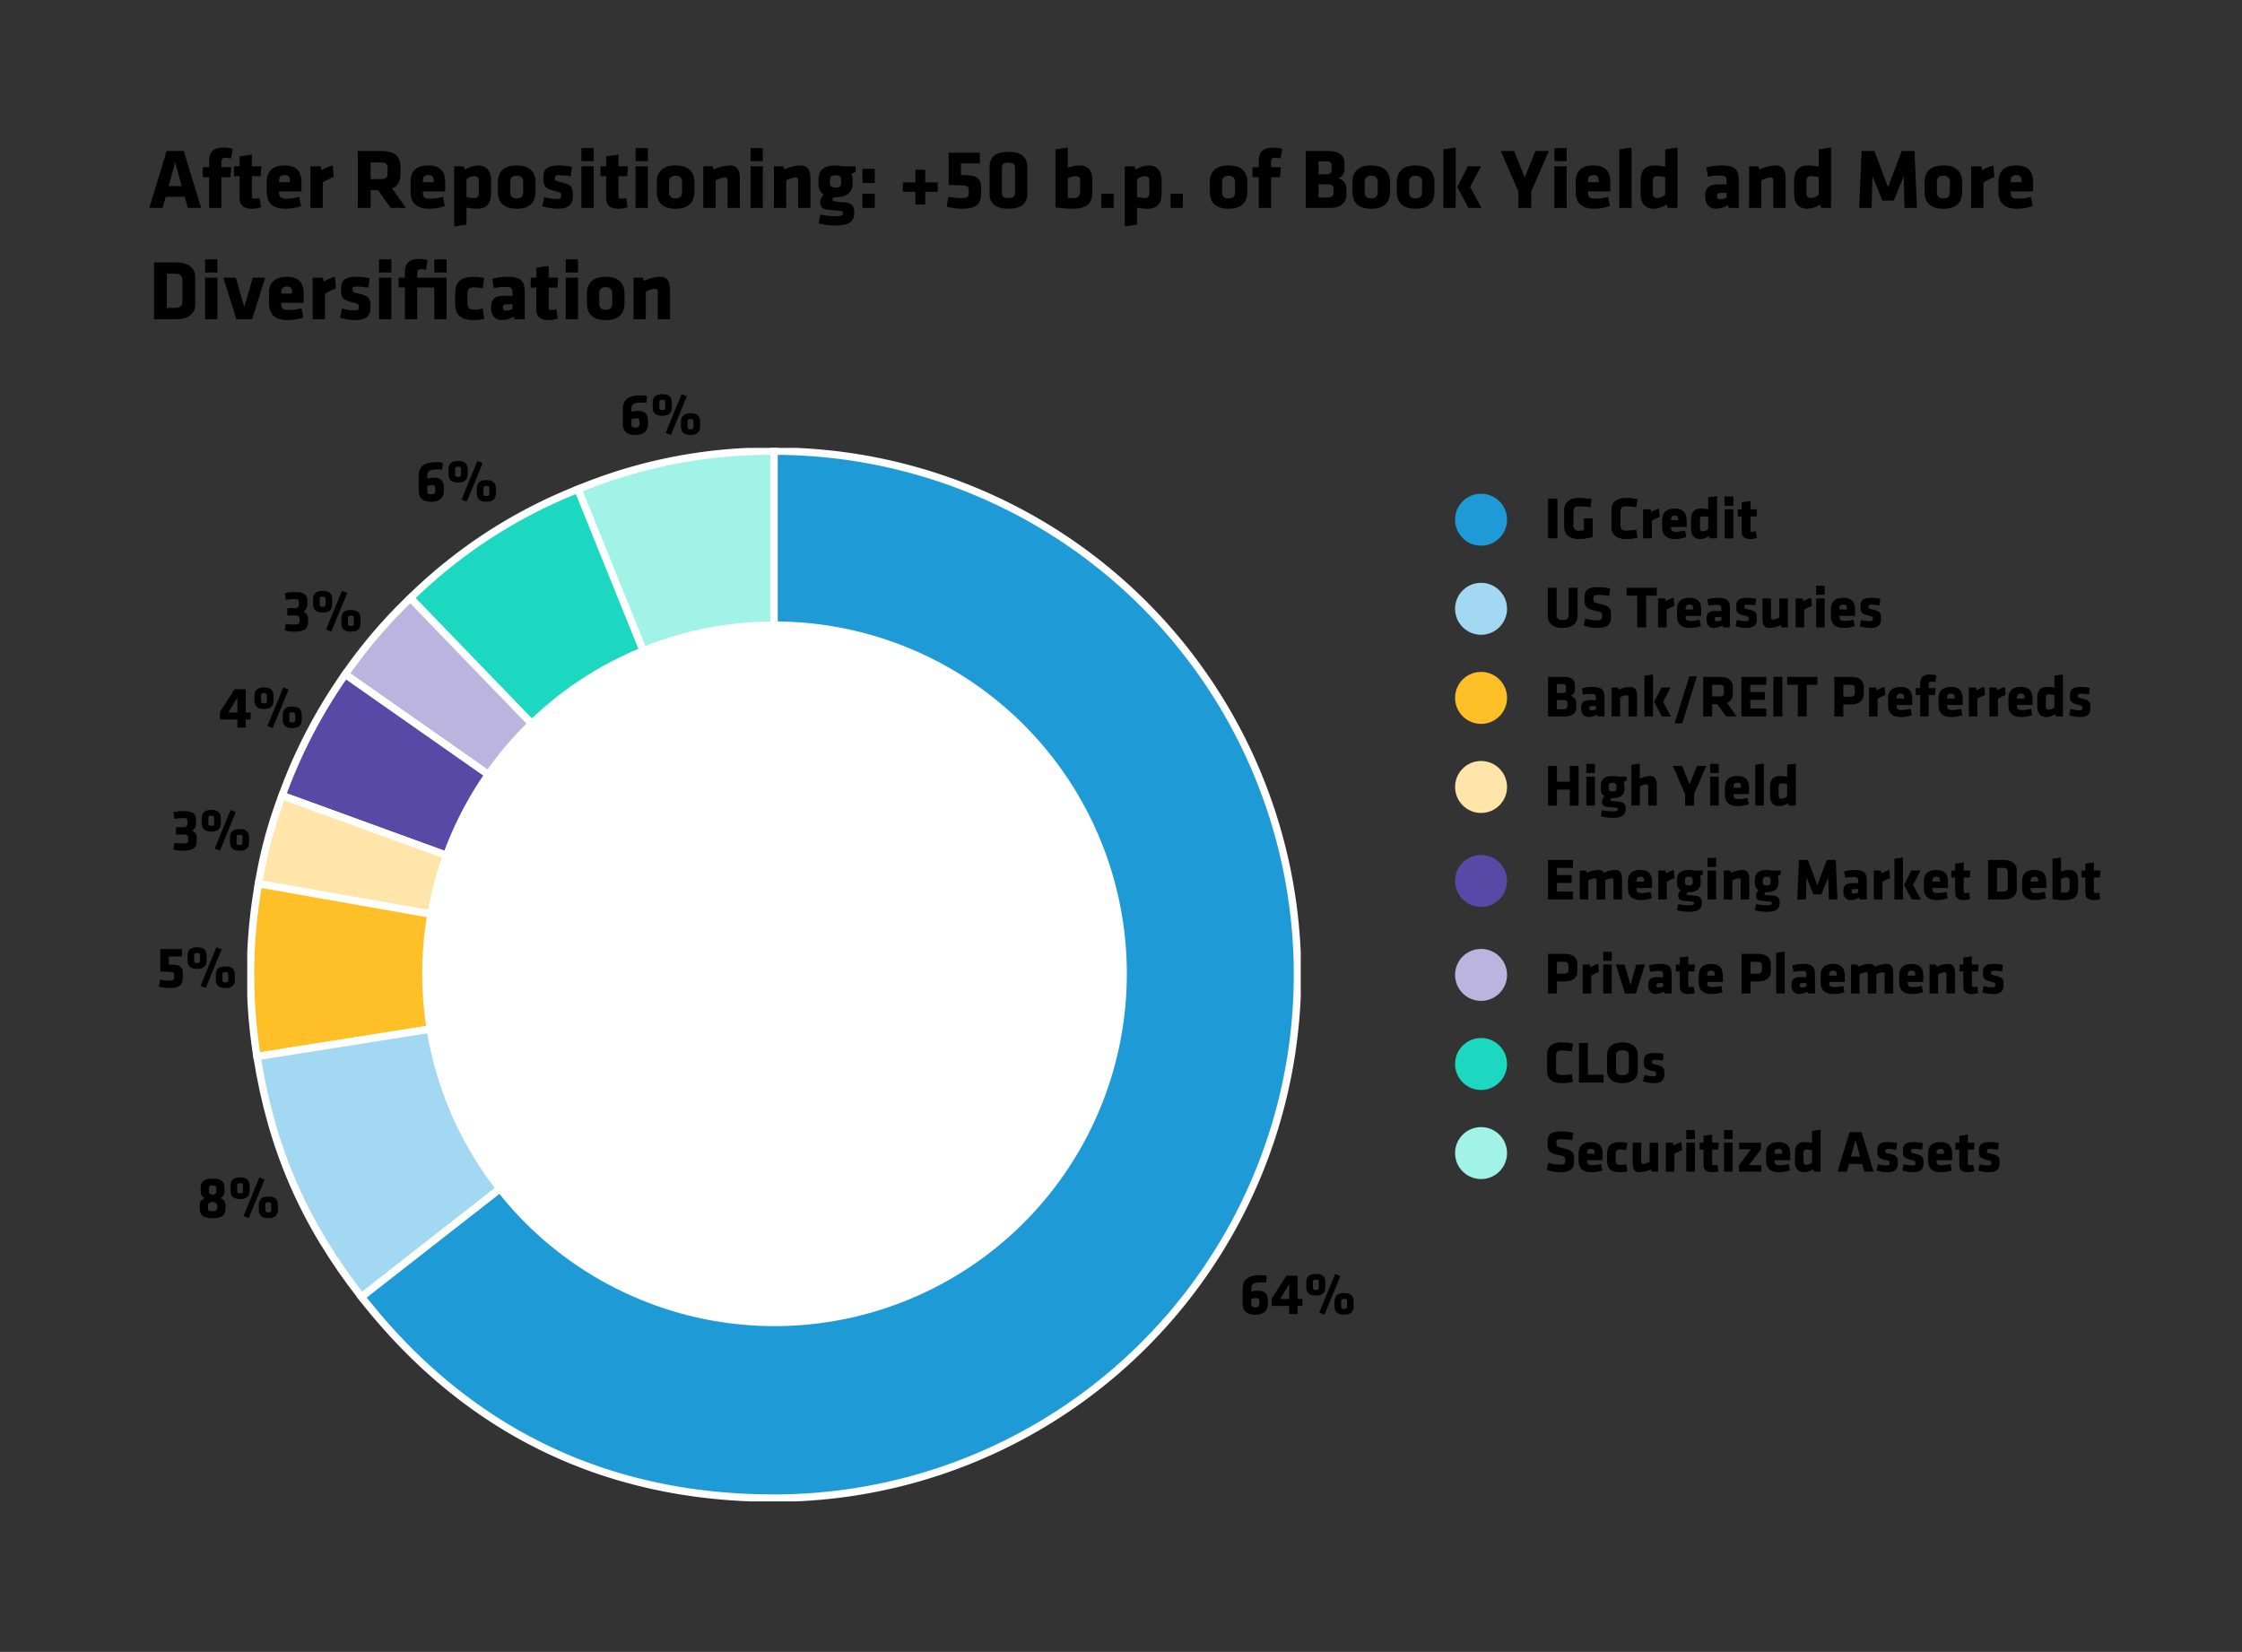 <svg xmlns="http://www.w3.org/2000/svg" xmlns:xlink="http://www.w3.org/1999/xlink" width="604" height="445" viewBox="0 0 604 445">
  <rect x="0" y="0" width="604" height="445" fill="#333333" stroke="none"/>
  <defs>
    <clipPath id="clip-path">
      <rect id="Rectangle_2862" data-name="Rectangle 2862" width="283.815" height="283.801" fill="none"/>
    </clipPath>
  </defs>
  <g id="Chart" transform="translate(-341 -2518)">
    <g id="Display_Chart" data-name="Display Chart" transform="translate(0 411)">
      <g id="Chart-2" data-name="Chart" transform="translate(341 2107)">
        <rect id="Rectangle_2" data-name="Rectangle 2" width="604" height="445" transform="translate(0 0)" fill="none"/>
        <g id="Group_12617" data-name="Group 12617" transform="translate(66.607 120.651)">
          <g id="Group_12615" data-name="Group 12615" clip-path="url(#clip-path)">
            <path id="Path_20360" data-name="Path 20360" d="M154.2,142.022,101.37,11.269A135.571,135.571,0,0,1,154.2,1Z" transform="translate(-12.283 -0.121)" fill="#a1f3e8"/>
            <path id="Path_20361" data-name="Path 20361" d="M154.2,142.022,101.37,11.269A135.571,135.571,0,0,1,154.2,1Z" transform="translate(-12.283 -0.121)" fill="none" stroke="#fff" stroke-width="2"/>
            <path id="Path_20362" data-name="Path 20362" d="M147.975,143.438,50.013,42A135.564,135.564,0,0,1,95.147,12.685Z" transform="translate(-6.06 -1.537)" fill="#1cd8c0"/>
            <path id="Path_20363" data-name="Path 20363" d="M147.975,143.438,50.013,42A135.564,135.564,0,0,1,95.147,12.685Z" transform="translate(-6.06 -1.537)" fill="none" stroke="#fff" stroke-width="2"/>
            <path id="Path_20364" data-name="Path 20364" d="M145.554,147.48,30.036,66.593A135.132,135.132,0,0,1,47.592,46.037Z" transform="translate(-3.64 -5.579)" fill="#bbb4de"/>
            <path id="Path_20365" data-name="Path 20365" d="M145.554,147.48,30.036,66.593A135.132,135.132,0,0,1,47.592,46.037Z" transform="translate(-3.64 -5.579)" fill="none" stroke="#fff" stroke-width="2"/>
            <path id="Path_20366" data-name="Path 20366" d="M143.21,150.314,10.693,102.081a138.618,138.618,0,0,1,17-32.654Z" transform="translate(-1.296 -8.413)" fill="#5949a7"/>
            <path id="Path_20367" data-name="Path 20367" d="M143.21,150.314,10.693,102.081a138.618,138.618,0,0,1,17-32.654Z" transform="translate(-1.296 -8.413)" fill="none" stroke="#fff" stroke-width="2"/>
            <path id="Path_20368" data-name="Path 20368" d="M142.333,154.817,3.453,130.328a122.906,122.906,0,0,1,6.363-23.744Z" transform="translate(-0.418 -12.915)" fill="#ffe5a9"/>
            <path id="Path_20369" data-name="Path 20369" d="M142.333,154.817,3.453,130.328a122.906,122.906,0,0,1,6.363-23.744Z" transform="translate(-0.418 -12.915)" fill="none" stroke="#fff" stroke-width="2"/>
            <path id="Path_20370" data-name="Path 20370" d="M142.036,158.09,2.75,180.151A140.086,140.086,0,0,1,3.156,133.6Z" transform="translate(-0.121 -16.189)" fill="#ffbf27"/>
            <path id="Path_20371" data-name="Path 20371" d="M142.036,158.09,2.75,180.151A140.086,140.086,0,0,1,3.156,133.6Z" transform="translate(-0.121 -16.189)" fill="none" stroke="#fff" stroke-width="2"/>
            <path id="Path_20372" data-name="Path 20372" d="M142.277,161.467,31.15,248.289C15.662,228.465,6.926,208.374,2.991,183.527Z" transform="translate(-0.362 -19.566)" fill="#a2d8f2"/>
            <path id="Path_20373" data-name="Path 20373" d="M142.277,161.467,31.15,248.289C15.662,228.465,6.926,208.374,2.991,183.527Z" transform="translate(-0.362 -19.566)" fill="none" stroke="#fff" stroke-width="2"/>
            <path id="Path_20374" data-name="Path 20374" d="M146.16,142.022V1a141.022,141.022,0,1,1,0,282.045c-45.563,0-83.076-18.3-111.127-54.2Z" transform="translate(-4.245 -0.121)" fill="#1e9bd7"/>
            <path id="Path_20375" data-name="Path 20375" d="M146.16,142.022V1a141.022,141.022,0,1,1,0,282.045c-45.563,0-83.076-18.3-111.127-54.2Z" transform="translate(-4.245 -0.121)" fill="none" stroke="#fff" stroke-width="2"/>
            <path id="Path_20376" data-name="Path 20376" d="M243.466,148.123a94.913,94.913,0,1,0-94.913,94.913,94.913,94.913,0,0,0,94.913-94.913" transform="translate(-6.5 -6.448)" fill="#fff"/>
          </g>
        </g>
        <g id="Group_12620" data-name="Group 12620">
          <g id="Group_12626" data-name="Group 12626" transform="translate(0 170.624)">
            <circle id="Ellipse_1886" data-name="Ellipse 1886" cx="7" cy="7" r="7" transform="translate(392 133)" fill="#a1f3e8"/>
            <path id="Path_20417" data-name="Path 20417" d="M8.064-2.992c0-2.1-.144-2.656-3.024-3.344-1.68-.4-1.728-.416-1.728-1.44,0-.784.24-.976,1.312-.976a16.283,16.283,0,0,1,2.96.3l.24-2.016a15.513,15.513,0,0,0-3.232-.352c-2.928,0-3.68.848-3.68,2.976,0,2.3.384,2.816,2.96,3.376,1.744.384,1.792.5,1.792,1.456,0,.9-.24,1.136-1.472,1.136A10.132,10.132,0,0,1,1.12-2.384L.72-.528A8.783,8.783,0,0,0,4.16.16C7.376.16,8.064-.88,8.064-2.992Zm7.7-.1V-4.72c0-1.7-.56-3.232-3.152-3.232s-3.344,1.44-3.344,3.12v1.824c0,1.92.96,3.168,3.488,3.168a9.28,9.28,0,0,0,2.928-.5l-.336-1.728a9.1,9.1,0,0,1-2.368.336c-1.056,0-1.408-.24-1.408-1.136v-.224ZM13.584-4.816H11.568v-.336c0-.544.256-.992,1.056-.992s.96.448.96.992Zm5.68,0c0-.8.336-1.168,1.264-1.168a8.077,8.077,0,0,1,1.6.192l.288-1.92a8.305,8.305,0,0,0-1.888-.24c-2.528,0-3.568.944-3.568,3.168v1.776C16.96-.784,18,.16,20.528.16a8.305,8.305,0,0,0,1.888-.24L22.128-2a6.637,6.637,0,0,1-1.6.192c-.928,0-1.264-.368-1.264-1.168Zm4.592-2.976v5.456c0,1.5.464,2.5,1.792,2.5a7.87,7.87,0,0,0,3.1-.752l.24.592H30.7V-7.792H28.4V-2.64a4.514,4.514,0,0,1-1.68.56.493.493,0,0,1-.56-.56V-7.792Zm13.3,2.016L36.96-7.952a7.5,7.5,0,0,0-2.1.912l-.16-.752h-1.92V0h2.3V-4.752A11.279,11.279,0,0,1,37.152-5.776Zm3.456-2.992v-2.448H38.3v2.448Zm0,8.768V-7.792H38.3V0ZM46.96-.128l-.272-1.744a3.178,3.178,0,0,1-.96.144c-.288,0-.48-.112-.48-.432V-5.936H46.9l.128-1.856H45.248V-9.984l-2.3.32v1.872H41.888v1.856h1.056v4.1c0,1.44.864,2,2.352,2A5.429,5.429,0,0,0,46.96-.128Zm3.792-8.64v-2.448h-2.3v2.448Zm0,8.768V-7.792h-2.3V0Zm1.776-6.032h3.2L52.512-1.76V0h6V-1.76H55.184l3.232-4.272v-1.76H52.528Zm13.76,2.944V-4.72c0-1.7-.56-3.232-3.152-3.232s-3.344,1.44-3.344,3.12v1.824c0,1.92.96,3.168,3.488,3.168a9.28,9.28,0,0,0,2.928-.5l-.336-1.728a9.1,9.1,0,0,1-2.368.336c-1.056,0-1.408-.24-1.408-1.136v-.224ZM64.112-4.816H62.1v-.336c0-.544.256-.992,1.056-.992s.96.448.96.992Zm3.456,2.1c0,1.9.88,2.88,2.464,2.88a5.02,5.02,0,0,0,2.4-.784l.24.624H74.48V-11.3l-2.3.32v3.248a9.522,9.522,0,0,0-1.984-.224c-1.824,0-2.624,1.04-2.624,2.88Zm4.608.272A2.552,2.552,0,0,1,70.7-1.84c-.608,0-.832-.336-.832-.88V-5.072c0-.512.224-.88.832-.88a6.972,6.972,0,0,1,1.472.192Zm13.312-8.208h-3.2L79.04,0h2.5l.576-2.08H85.68L86.256,0h2.5Zm-1.6,2.112L85.1-4.08H82.656ZM95.28-2.32c0-1.552-.16-2.032-2.384-2.528-.928-.208-.992-.272-.992-.752,0-.352.16-.528.832-.528A13.026,13.026,0,0,1,94.88-5.9L95.088-7.7a11.5,11.5,0,0,0-2.368-.256c-2.336,0-2.976.688-2.976,2.336,0,1.456.176,1.968,2.064,2.432,1.248.3,1.264.368,1.264.864,0,.464-.112.656-.8.656a8.463,8.463,0,0,1-2.352-.352L89.552-.3A10.386,10.386,0,0,0,92.384.16C94.608.16,95.28-.72,95.28-2.32Zm6.928,0c0-1.552-.16-2.032-2.384-2.528-.928-.208-.992-.272-.992-.752,0-.352.16-.528.832-.528a13.026,13.026,0,0,1,2.144.224l.208-1.792a11.5,11.5,0,0,0-2.368-.256c-2.336,0-2.976.688-2.976,2.336,0,1.456.176,1.968,2.064,2.432,1.248.3,1.264.368,1.264.864,0,.464-.112.656-.8.656a8.463,8.463,0,0,1-2.352-.352L96.48-.3A10.386,10.386,0,0,0,99.312.16C101.536.16,102.208-.72,102.208-2.32Zm7.7-.768V-4.72c0-1.7-.56-3.232-3.152-3.232s-3.344,1.44-3.344,3.12v1.824c0,1.92.96,3.168,3.488,3.168a9.28,9.28,0,0,0,2.928-.5l-.336-1.728a9.1,9.1,0,0,1-2.368.336c-1.056,0-1.408-.24-1.408-1.136v-.224Zm-2.176-1.728h-2.016v-.336c0-.544.256-.992,1.056-.992s.96.448.96.992Zm8.128,4.688-.272-1.744a3.178,3.178,0,0,1-.96.144c-.288,0-.48-.112-.48-.432V-5.936h1.648l.128-1.856h-1.776V-9.984l-2.3.32v1.872h-1.056v1.856h1.056v4.1c0,1.44.864,2,2.352,2A5.429,5.429,0,0,0,115.856-.128Zm6.816-2.192c0-1.552-.16-2.032-2.384-2.528-.928-.208-.992-.272-.992-.752,0-.352.16-.528.832-.528a13.026,13.026,0,0,1,2.144.224L122.48-7.7a11.5,11.5,0,0,0-2.368-.256c-2.336,0-2.976.688-2.976,2.336,0,1.456.176,1.968,2.064,2.432,1.248.3,1.264.368,1.264.864,0,.464-.112.656-.8.656a8.463,8.463,0,0,1-2.352-.352L116.944-.3a10.386,10.386,0,0,0,2.832.464C122,.16,122.672-.72,122.672-2.32Z" transform="translate(416 145)"/>
          </g>
          <g id="Group_12625" data-name="Group 12625" transform="translate(0 146.624)">
            <circle id="Ellipse_1886-2" data-name="Ellipse 1886" cx="7" cy="7" r="7" transform="translate(392 133)" fill="#1cd8c0"/>
            <path id="Path_20416" data-name="Path 20416" d="M3.2-7.168c0-.928.3-1.472,1.488-1.472a17.611,17.611,0,0,1,2.752.256l.336-2.1a14.373,14.373,0,0,0-3.088-.336C2-10.816.8-9.488.8-7.552V-3.1C.8-1.168,2,.16,4.688.16A14.373,14.373,0,0,0,7.776-.176l-.336-2.1a17.611,17.611,0,0,1-2.752.256C3.5-2.016,3.2-2.56,3.2-3.488ZM16,0V-2.128H11.776v-8.528h-2.4V0Zm9.216-7.552c0-1.616-1.12-3.264-4.128-3.264S16.96-9.168,16.96-7.552V-3.1C16.96-1.488,18.08.16,21.088.16S25.216-1.488,25.216-3.1Zm-2.4,4.24c0,.832-.528,1.344-1.728,1.344S19.36-2.48,19.36-3.312V-7.344c0-.832.528-1.344,1.728-1.344s1.728.512,1.728,1.344Zm9.568.992c0-1.552-.16-2.032-2.384-2.528-.928-.208-.992-.272-.992-.752,0-.352.16-.528.832-.528a13.026,13.026,0,0,1,2.144.224L32.192-7.7a11.5,11.5,0,0,0-2.368-.256c-2.336,0-2.976.688-2.976,2.336,0,1.456.176,1.968,2.064,2.432,1.248.3,1.264.368,1.264.864,0,.464-.112.656-.8.656a8.463,8.463,0,0,1-2.352-.352L26.656-.3A10.386,10.386,0,0,0,29.488.16C31.712.16,32.384-.72,32.384-2.32Z" transform="translate(416 145)"/>
          </g>
          <g id="Group_12624" data-name="Group 12624" transform="translate(0 122.624)">
            <circle id="Ellipse_1886-3" data-name="Ellipse 1886" cx="7" cy="7" r="7" transform="translate(392 133)" fill="#bbb4de"/>
            <path id="Path_20415" data-name="Path 20415" d="M8.944-6.24V-7.632c0-2-.96-3.024-3.552-3.024H1.04V0h2.4V-3.232H5.264C7.856-3.232,8.944-4.24,8.944-6.24Zm-2.4-.24c0,.768-.224,1.168-1.28,1.168H3.44V-8.528H5.264c1.008,0,1.28.352,1.28,1.12Zm8.208.7L14.56-7.952a7.5,7.5,0,0,0-2.1.912l-.16-.752h-1.92V0h2.3V-4.752A11.279,11.279,0,0,1,14.752-5.776Zm3.456-2.992v-2.448H15.9v2.448Zm0,8.768V-7.792H15.9V0Zm8.96-7.792H24.832l-1.584,5.52-1.584-5.52H19.328L21.776,0H24.72ZM34.352,0V-4.976c0-2.16-.592-2.976-3.3-2.976a10.96,10.96,0,0,0-2.8.384l.3,1.728a10.905,10.905,0,0,1,2.112-.224c1.232,0,1.376.272,1.376,1.072V-4.4h-1.68c-1.6,0-2.32.624-2.32,2.192C28.048-.88,28.64.16,30.08.16A4.773,4.773,0,0,0,32.3-.5l.16.5Zm-2.3-1.9a2.62,2.62,0,0,1-1.168.272c-.448,0-.624-.176-.624-.608s.192-.56.688-.56h1.1Zm8.5,1.776-.272-1.744a3.178,3.178,0,0,1-.96.144c-.288,0-.48-.112-.48-.432V-5.936H40.48l.128-1.856H38.832V-9.984l-2.3.32v1.872H35.472v1.856h1.056v4.1c0,1.44.864,2,2.352,2A5.429,5.429,0,0,0,40.544-.128Zm7.584-2.96V-4.72c0-1.7-.56-3.232-3.152-3.232s-3.344,1.44-3.344,3.12v1.824c0,1.92.96,3.168,3.488,3.168a9.28,9.28,0,0,0,2.928-.5l-.336-1.728a9.1,9.1,0,0,1-2.368.336c-1.056,0-1.408-.24-1.408-1.136v-.224ZM45.952-4.816H43.936v-.336c0-.544.256-.992,1.056-.992s.96.448.96.992ZM61.072-6.24V-7.632c0-2-.96-3.024-3.552-3.024H53.168V0h2.4V-3.232h1.824C59.984-3.232,61.072-4.24,61.072-6.24Zm-2.4-.24c0,.768-.224,1.168-1.28,1.168H55.568V-8.528h1.824c1.008,0,1.28.352,1.28,1.12ZM64.816,0V-11.3l-2.3.32V0ZM72.96,0V-4.976c0-2.16-.592-2.976-3.3-2.976a10.96,10.96,0,0,0-2.8.384l.3,1.728a10.905,10.905,0,0,1,2.112-.224c1.232,0,1.376.272,1.376,1.072V-4.4h-1.68c-1.6,0-2.32.624-2.32,2.192,0,1.328.592,2.368,2.032,2.368A4.773,4.773,0,0,0,70.912-.5l.16.5Zm-2.3-1.9a2.62,2.62,0,0,1-1.168.272c-.448,0-.624-.176-.624-.608s.192-.56.688-.56h1.1Zm10.32-1.184V-4.72c0-1.7-.56-3.232-3.152-3.232s-3.344,1.44-3.344,3.12v1.824c0,1.92.96,3.168,3.488,3.168a9.28,9.28,0,0,0,2.928-.5L80.56-2.064a9.1,9.1,0,0,1-2.368.336c-1.056,0-1.408-.24-1.408-1.136v-.224ZM78.8-4.816H76.784v-.336c0-.544.256-.992,1.056-.992s.96.448.96.992ZM89.5,0V-5.152a4.514,4.514,0,0,1,1.68-.56.493.493,0,0,1,.56.56V0h2.3V-5.456c0-1.5-.464-2.5-1.792-2.5a7.468,7.468,0,0,0-3.12.752,1.508,1.508,0,0,0-1.424-.752,7.87,7.87,0,0,0-3.1.752l-.24-.592H82.656V0h2.3V-5.152a4.514,4.514,0,0,1,1.68-.56.493.493,0,0,1,.56.56V0Zm12.64-3.088V-4.72c0-1.7-.56-3.232-3.152-3.232s-3.344,1.44-3.344,3.12v1.824c0,1.92.96,3.168,3.488,3.168a9.28,9.28,0,0,0,2.928-.5l-.336-1.728a9.1,9.1,0,0,1-2.368.336c-1.056,0-1.408-.24-1.408-1.136v-.224ZM99.968-4.816H97.952v-.336c0-.544.256-.992,1.056-.992s.96.448.96.992ZM110.672,0V-5.456c0-1.5-.464-2.5-1.792-2.5a7.87,7.87,0,0,0-3.1.752l-.24-.592h-1.712V0h2.3V-5.152a4.514,4.514,0,0,1,1.68-.56.493.493,0,0,1,.56.56V0Zm6.272-.128-.272-1.744a3.178,3.178,0,0,1-.96.144c-.288,0-.48-.112-.48-.432V-5.936h1.648l.128-1.856h-1.776V-9.984l-2.3.32v1.872h-1.056v1.856h1.056v4.1c0,1.44.864,2,2.352,2A5.429,5.429,0,0,0,116.944-.128ZM123.76-2.32c0-1.552-.16-2.032-2.384-2.528-.928-.208-.992-.272-.992-.752,0-.352.16-.528.832-.528a13.026,13.026,0,0,1,2.144.224l.208-1.792a11.5,11.5,0,0,0-2.368-.256c-2.336,0-2.976.688-2.976,2.336,0,1.456.176,1.968,2.064,2.432,1.248.3,1.264.368,1.264.864,0,.464-.112.656-.8.656a8.463,8.463,0,0,1-2.352-.352L118.032-.3a10.386,10.386,0,0,0,2.832.464C123.088.16,123.76-.72,123.76-2.32Z" transform="translate(416 145)"/>
          </g>
          <g id="Group_12623" data-name="Group 12623" transform="translate(0 97.312)">
            <circle id="Ellipse_1886-4" data-name="Ellipse 1886" cx="7" cy="7" r="7" transform="translate(392 133)" fill="#5949a7"/>
            <path id="Path_20414" data-name="Path 20414" d="M7.744,0V-2.128H3.44v-2.32H7.408V-6.576H3.44V-8.528h4.3v-2.128H1.04V0Zm8.688,0V-5.152a4.514,4.514,0,0,1,1.68-.56.493.493,0,0,1,.56.56V0h2.3V-5.456c0-1.5-.464-2.5-1.792-2.5a7.468,7.468,0,0,0-3.12.752,1.508,1.508,0,0,0-1.424-.752,7.87,7.87,0,0,0-3.1.752l-.24-.592H9.584V0h2.3V-5.152a4.514,4.514,0,0,1,1.68-.56.493.493,0,0,1,.56.56V0Zm12.64-3.088V-4.72c0-1.7-.56-3.232-3.152-3.232s-3.344,1.44-3.344,3.12v1.824c0,1.92.96,3.168,3.488,3.168a9.28,9.28,0,0,0,2.928-.5l-.336-1.728a9.1,9.1,0,0,1-2.368.336c-1.056,0-1.408-.24-1.408-1.136v-.224ZM26.9-4.816H24.88v-.336c0-.544.256-.992,1.056-.992s.96.448.96.992Zm8.224-.96-.192-2.176a7.5,7.5,0,0,0-2.1.912l-.16-.752h-1.92V0h2.3V-4.752A11.279,11.279,0,0,1,35.12-5.776Zm.672,1.312a2.137,2.137,0,0,0,.992,2,1.921,1.921,0,0,0-.672,1.424c0,1.072.608,1.3,1.664,1.408.96.1,1.1.112,1.984.192.464.048.608.128.608.432,0,.512-.48.56-1.68.56a11.493,11.493,0,0,1-2.56-.32l-.336,1.68a13.752,13.752,0,0,0,3.1.4c2.416,0,3.584-.576,3.584-2.448,0-1.344-.576-1.792-1.888-1.9-.576-.048-.9-.08-1.936-.192a.3.3,0,0,1-.256-.32c0-.224.176-.336.336-.432h.24c2.144,0,3.184-.992,3.184-2.48v-.944a2.979,2.979,0,0,0-.208-1.008l.784-.288V-7.792H40.3a5.39,5.39,0,0,0-1.328-.16c-2.288,0-3.152.976-3.184,2.544Zm3.184.656c-.752,0-1.04-.24-1.04-.768v-.736c0-.512.272-.816,1.04-.816s1.04.3,1.04.816v.736C40.016-4.048,39.728-3.808,38.976-3.808Zm7.344-4.96v-2.448h-2.3v2.448ZM46.32,0V-7.792h-2.3V0Zm8.928,0V-5.456c0-1.5-.464-2.5-1.792-2.5a7.87,7.87,0,0,0-3.1.752l-.24-.592H48.4V0h2.3V-5.152a4.514,4.514,0,0,1,1.68-.56.493.493,0,0,1,.56.56V0Zm1.52-4.464a2.137,2.137,0,0,0,.992,2,1.921,1.921,0,0,0-.672,1.424c0,1.072.608,1.3,1.664,1.408.96.1,1.1.112,1.984.192.464.048.608.128.608.432,0,.512-.48.56-1.68.56a11.493,11.493,0,0,1-2.56-.32l-.336,1.68a13.752,13.752,0,0,0,3.1.4c2.416,0,3.584-.576,3.584-2.448,0-1.344-.576-1.792-1.888-1.9-.576-.048-.9-.08-1.936-.192a.3.3,0,0,1-.256-.32c0-.224.176-.336.336-.432h.24c2.144,0,3.184-.992,3.184-2.48v-.944a2.979,2.979,0,0,0-.208-1.008l.784-.288V-7.792H61.28a5.39,5.39,0,0,0-1.328-.16c-2.288,0-3.152.976-3.184,2.544Zm3.184.656c-.752,0-1.04-.24-1.04-.768v-.736c0-.512.272-.816,1.04-.816s1.04.3,1.04.816v.736C60.992-4.048,60.7-3.808,59.952-3.808ZM72.528-1.376h2.144L76.528-5.92,76.688,0h2.32L78.56-10.656h-2.4L73.6-3.872l-2.56-6.784h-2.4L68.192,0h2.32l.16-5.92ZM86.912,0V-4.976c0-2.16-.592-2.976-3.3-2.976a10.96,10.96,0,0,0-2.8.384l.3,1.728a10.905,10.905,0,0,1,2.112-.224c1.232,0,1.376.272,1.376,1.072V-4.4h-1.68c-1.6,0-2.32.624-2.32,2.192C80.608-.88,81.2.16,82.64.16A4.773,4.773,0,0,0,84.864-.5l.16.5Zm-2.3-1.9a2.62,2.62,0,0,1-1.168.272c-.448,0-.624-.176-.624-.608s.192-.56.688-.56h1.1ZM93.2-5.776l-.192-2.176a7.5,7.5,0,0,0-2.1.912l-.16-.752h-1.92V0h2.3V-4.752A11.279,11.279,0,0,1,93.2-5.776ZM96.656,0V-11.3l-2.3.32V0Zm.3-3.92L99.04,0H101.5L99.36-3.92l2.048-3.872H98.944Zm11.84.832V-4.72c0-1.7-.56-3.232-3.152-3.232s-3.344,1.44-3.344,3.12v1.824c0,1.92.96,3.168,3.488,3.168a9.28,9.28,0,0,0,2.928-.5l-.336-1.728a9.1,9.1,0,0,1-2.368.336c-1.056,0-1.408-.24-1.408-1.136v-.224Zm-2.176-1.728h-2.016v-.336c0-.544.256-.992,1.056-.992s.96.448.96.992Zm8.128,4.688-.272-1.744a3.178,3.178,0,0,1-.96.144c-.288,0-.48-.112-.48-.432V-5.936h1.648l.128-1.856H113.04V-9.984l-2.3.32v1.872H109.68v1.856h1.056v4.1c0,1.44.864,2,2.352,2A5.429,5.429,0,0,0,114.752-.128Zm12.576-2.64v-5.12c0-1.44-.976-2.768-3.6-2.768H119.6V0h4.128C126.352,0,127.328-1.344,127.328-2.768Zm-2.4-.656c0,.832-.288,1.3-1.488,1.3H122v-6.4h1.44c1.2,0,1.488.464,1.488,1.3Zm10.336.336V-4.72c0-1.7-.56-3.232-3.152-3.232s-3.344,1.44-3.344,3.12v1.824c0,1.92.96,3.168,3.488,3.168a9.28,9.28,0,0,0,2.928-.5l-.336-1.728a9.1,9.1,0,0,1-2.368.336c-1.056,0-1.408-.24-1.408-1.136v-.224Zm-2.176-1.728h-2.016v-.336c0-.544.256-.992,1.056-.992s.96.448.96.992Zm10.768,1.7V-5.136c0-1.744-.672-2.816-2.4-2.816a6.09,6.09,0,0,0-2.208.432V-11.3l-2.3.32V-.1a21.524,21.524,0,0,0,3.168.256C143.328.16,143.856-1.264,143.856-3.12Zm-4.608-2.4a3.411,3.411,0,0,1,1.472-.432.731.731,0,0,1,.832.832V-3.1c0,.736-.208,1.264-1.36,1.264-.32,0-.608,0-.944-.032Zm10.56,5.392-.272-1.744a3.178,3.178,0,0,1-.96.144c-.288,0-.48-.112-.48-.432V-5.936h1.648l.128-1.856H148.1V-9.984l-2.3.32v1.872h-1.056v1.856h1.056v4.1c0,1.44.864,2,2.352,2A5.429,5.429,0,0,0,149.808-.128Z" transform="translate(416 145)"/>
          </g>
          <g id="Group_12622" data-name="Group 12622" transform="translate(0 72)">
            <circle id="Ellipse_1886-5" data-name="Ellipse 1886" cx="7" cy="7" r="7" transform="translate(392 133)" fill="#ffe5a9"/>
            <path id="Path_20413" data-name="Path 20413" d="M9.28,0V-10.656H6.88v4.24H3.44v-4.24H1.04V0h2.4V-4.288H6.88V0Zm4.384-8.768v-2.448h-2.3v2.448Zm0,8.768V-7.792h-2.3V0Zm1.6-4.464a2.137,2.137,0,0,0,.992,2,1.921,1.921,0,0,0-.672,1.424c0,1.072.608,1.3,1.664,1.408.96.1,1.1.112,1.984.192.464.048.608.128.608.432,0,.512-.48.56-1.68.56a11.493,11.493,0,0,1-2.56-.32l-.336,1.68a13.752,13.752,0,0,0,3.1.4c2.416,0,3.584-.576,3.584-2.448,0-1.344-.576-1.792-1.888-1.9-.576-.048-.9-.08-1.936-.192a.3.3,0,0,1-.256-.32c0-.224.176-.336.336-.432h.24c2.144,0,3.184-.992,3.184-2.48v-.944a2.979,2.979,0,0,0-.208-1.008l.784-.288V-7.792H19.776a5.39,5.39,0,0,0-1.328-.16c-2.288,0-3.152.976-3.184,2.544Zm3.184.656c-.752,0-1.04-.24-1.04-.768v-.736c0-.512.272-.816,1.04-.816s1.04.3,1.04.816v.736C19.488-4.048,19.2-3.808,18.448-3.808ZM30.336,0V-5.456c0-1.5-.464-2.5-1.792-2.5a6.851,6.851,0,0,0-2.784.72V-11.3l-2.272.32V0h2.3V-5.136a4.882,4.882,0,0,1,1.68-.576.493.493,0,0,1,.56.56V0ZM43.68-10.656H41.168l-2,4.944-2-4.944H34.656l3.312,7.584V0h2.4V-3.072Zm3.344,1.888v-2.448h-2.3v2.448Zm0,8.768V-7.792h-2.3V0ZM55.2-3.088V-4.72c0-1.7-.56-3.232-3.152-3.232S48.7-6.512,48.7-4.832v1.824c0,1.92.96,3.168,3.488,3.168a9.28,9.28,0,0,0,2.928-.5l-.336-1.728a9.1,9.1,0,0,1-2.368.336c-1.056,0-1.408-.24-1.408-1.136v-.224ZM53.024-4.816H51.008v-.336c0-.544.256-.992,1.056-.992s.96.448.96.992ZM59.184,0V-11.3l-2.3.32V0Zm1.68-2.72c0,1.9.88,2.88,2.464,2.88a5.02,5.02,0,0,0,2.4-.784l.24.624h1.808V-11.3l-2.3.32v3.248a9.522,9.522,0,0,0-1.984-.224c-1.824,0-2.624,1.04-2.624,2.88Zm4.608.272A2.552,2.552,0,0,1,64-1.84c-.608,0-.832-.336-.832-.88V-5.072c0-.512.224-.88.832-.88a6.972,6.972,0,0,1,1.472.192Z" transform="translate(416 145)"/>
          </g>
          <g id="Group_12621" data-name="Group 12621" transform="translate(0 48)">
            <circle id="Ellipse_1886-6" data-name="Ellipse 1886" cx="7" cy="7" r="7" transform="translate(392 133)" fill="#ffbf27"/>
            <path id="Path_20412" data-name="Path 20412" d="M8.672-2.544v-1.04A2.014,2.014,0,0,0,7.1-5.552a1.694,1.694,0,0,0,1.184-1.68V-8.32c0-1.44-.816-2.336-3.04-2.336H1.04V0H5.584C7.712,0,8.672-1.04,8.672-2.544ZM5.888-7.04c0,.432-.32.752-.96.752H3.44V-8.72H4.928c.672,0,.96.288.96.752Zm.384,4.176c0,.768-.592.928-1.344.928H3.44v-2.48H5.264c.64,0,1.008.3,1.008.9ZM16.256,0V-4.976c0-2.16-.592-2.976-3.3-2.976a10.96,10.96,0,0,0-2.8.384l.3,1.728a10.905,10.905,0,0,1,2.112-.224c1.232,0,1.376.272,1.376,1.072V-4.4h-1.68c-1.6,0-2.32.624-2.32,2.192C9.952-.88,10.544.16,11.984.16A4.773,4.773,0,0,0,14.208-.5l.16.5Zm-2.3-1.9a2.62,2.62,0,0,1-1.168.272c-.448,0-.624-.176-.624-.608s.192-.56.688-.56h1.1ZM25.024,0V-5.456c0-1.5-.464-2.5-1.792-2.5a7.87,7.87,0,0,0-3.1.752l-.24-.592H18.176V0h2.3V-5.152a4.514,4.514,0,0,1,1.68-.56.493.493,0,0,1,.56.56V0Zm4.3,0V-11.3l-2.3.32V0Zm.3-3.92L31.712,0h2.464L32.032-3.92,34.08-7.792H31.616Zm11.536-6.9H39.12L35.136,1.872h2.048ZM49.008,0h2.848L49.28-3.648A2.576,2.576,0,0,0,50.832-6.32V-7.632c0-2-.96-3.024-3.552-3.024H42.848V0h2.4V-3.312h1.408Zm-.576-6.56c0,.8-.256,1.168-1.28,1.168h-1.9V-8.528h1.9c.976,0,1.28.32,1.28,1.12ZM59.84,0V-2.128h-4.3v-2.32H59.5V-6.576H55.536V-8.528h4.3v-2.128h-6.7V0Zm4.32,0V-10.656h-2.4V0ZM73.6-8.528v-2.128H65.472v2.128h2.864V0h2.4V-8.528ZM86.1-6.24V-7.632c0-2-.96-3.024-3.552-3.024H78.192V0h2.4V-3.232h1.824C85.008-3.232,86.1-4.24,86.1-6.24Zm-2.4-.24c0,.768-.224,1.168-1.28,1.168H80.592V-8.528h1.824c1.008,0,1.28.352,1.28,1.12Zm8.208.7-.192-2.176a7.5,7.5,0,0,0-2.1.912l-.16-.752h-1.92V0h2.3V-4.752A11.279,11.279,0,0,1,91.9-5.776Zm7.248,2.688V-4.72c0-1.7-.56-3.232-3.152-3.232s-3.344,1.44-3.344,3.12v1.824c0,1.92.96,3.168,3.488,3.168a9.28,9.28,0,0,0,2.928-.5l-.336-1.728a9.1,9.1,0,0,1-2.368.336c-1.056,0-1.408-.24-1.408-1.136v-.224ZM96.976-4.816H94.96v-.336c0-.544.256-.992,1.056-.992s.96.448.96.992Zm8.72-6.256a8.033,8.033,0,0,0-1.76-.224c-1.888,0-2.64.9-2.64,2.5v1.168h-1.184v1.888H101.3V0h2.3V-5.744h1.68l.16-1.888H103.6v-.912c0-.512.048-.832.784-.832a6.058,6.058,0,0,1,1.024.112Zm7.056,7.984V-4.72c0-1.7-.56-3.232-3.152-3.232s-3.344,1.44-3.344,3.12v1.824c0,1.92.96,3.168,3.488,3.168a9.28,9.28,0,0,0,2.928-.5l-.336-1.728a9.1,9.1,0,0,1-2.368.336c-1.056,0-1.408-.24-1.408-1.136v-.224Zm-2.176-1.728H108.56v-.336c0-.544.256-.992,1.056-.992s.96.448.96.992Zm8.224-.96-.192-2.176a7.5,7.5,0,0,0-2.1.912l-.16-.752h-1.92V0h2.3V-4.752A11.279,11.279,0,0,1,118.8-5.776Zm5.52,0-.192-2.176a7.5,7.5,0,0,0-2.1.912l-.16-.752h-1.92V0h2.3V-4.752A11.279,11.279,0,0,1,124.32-5.776Zm7.248,2.688V-4.72c0-1.7-.56-3.232-3.152-3.232s-3.344,1.44-3.344,3.12v1.824c0,1.92.96,3.168,3.488,3.168a9.281,9.281,0,0,0,2.928-.5l-.336-1.728a9.1,9.1,0,0,1-2.368.336c-1.056,0-1.408-.24-1.408-1.136v-.224Zm-2.176-1.728h-2.016v-.336c0-.544.256-.992,1.056-.992s.96.448.96.992Zm3.456,2.1c0,1.9.88,2.88,2.464,2.88a5.02,5.02,0,0,0,2.4-.784l.24.624h1.808V-11.3l-2.3.32v3.248a9.522,9.522,0,0,0-1.984-.224c-1.824,0-2.624,1.04-2.624,2.88Zm4.608.272a2.552,2.552,0,0,1-1.472.608c-.608,0-.832-.336-.832-.88V-5.072c0-.512.224-.88.832-.88a6.972,6.972,0,0,1,1.472.192Zm9.712.128c0-1.552-.16-2.032-2.384-2.528-.928-.208-.992-.272-.992-.752,0-.352.16-.528.832-.528a13.026,13.026,0,0,1,2.144.224l.208-1.792a11.5,11.5,0,0,0-2.368-.256c-2.336,0-2.976.688-2.976,2.336,0,1.456.176,1.968,2.064,2.432,1.248.3,1.264.368,1.264.864,0,.464-.112.656-.8.656a8.463,8.463,0,0,1-2.352-.352L141.44-.3a10.386,10.386,0,0,0,2.832.464C146.5.16,147.168-.72,147.168-2.32Z" transform="translate(416 145)"/>
          </g>
          <g id="Group_12619" data-name="Group 12619" transform="translate(0 24)">
            <circle id="Ellipse_1886-7" data-name="Ellipse 1886" cx="7" cy="7" r="7" transform="translate(392 133)" fill="#a2d8f2"/>
            <path id="Path_20411" data-name="Path 20411" d="M6.592-10.656v7.328c0,.864-.416,1.36-1.616,1.36s-1.616-.5-1.616-1.36v-7.328H.96V-3.1C.96-1.488,1.968.16,4.976.16S8.992-1.488,8.992-3.1v-7.552ZM18.016-2.992c0-2.1-.144-2.656-3.024-3.344-1.68-.4-1.728-.416-1.728-1.44,0-.784.24-.976,1.312-.976a16.283,16.283,0,0,1,2.96.3l.24-2.016a15.513,15.513,0,0,0-3.232-.352c-2.928,0-3.68.848-3.68,2.976,0,2.3.384,2.816,2.96,3.376,1.744.384,1.792.5,1.792,1.456,0,.9-.24,1.136-1.472,1.136a10.132,10.132,0,0,1-3.072-.512l-.4,1.856a8.783,8.783,0,0,0,3.44.688C17.328.16,18.016-.88,18.016-2.992Zm12.32-5.536v-2.128H22.208v2.128h2.864V0h2.4V-8.528Zm4.72,2.752-.192-2.176a7.5,7.5,0,0,0-2.1.912l-.16-.752h-1.92V0h2.3V-4.752A11.279,11.279,0,0,1,35.056-5.776ZM42.3-3.088V-4.72c0-1.7-.56-3.232-3.152-3.232s-3.344,1.44-3.344,3.12v1.824c0,1.92.96,3.168,3.488,3.168a9.28,9.28,0,0,0,2.928-.5l-.336-1.728a9.1,9.1,0,0,1-2.368.336c-1.056,0-1.408-.24-1.408-1.136v-.224ZM40.128-4.816H38.112v-.336c0-.544.256-.992,1.056-.992s.96.448.96.992ZM50.048,0V-4.976c0-2.16-.592-2.976-3.3-2.976a10.96,10.96,0,0,0-2.8.384l.3,1.728a10.905,10.905,0,0,1,2.112-.224c1.232,0,1.376.272,1.376,1.072V-4.4h-1.68c-1.6,0-2.32.624-2.32,2.192,0,1.328.592,2.368,2.032,2.368A4.773,4.773,0,0,0,48-.5l.16.5Zm-2.3-1.9a2.62,2.62,0,0,1-1.168.272c-.448,0-.624-.176-.624-.608s.192-.56.688-.56h1.1ZM57.3-2.32c0-1.552-.16-2.032-2.384-2.528-.928-.208-.992-.272-.992-.752,0-.352.16-.528.832-.528A13.026,13.026,0,0,1,56.9-5.9L57.1-7.7a11.5,11.5,0,0,0-2.368-.256c-2.336,0-2.976.688-2.976,2.336,0,1.456.176,1.968,2.064,2.432,1.248.3,1.264.368,1.264.864,0,.464-.112.656-.8.656a8.463,8.463,0,0,1-2.352-.352L51.568-.3A10.386,10.386,0,0,0,54.4.16C56.624.16,57.3-.72,57.3-2.32Zm1.52-5.472v5.456c0,1.5.464,2.5,1.792,2.5a7.87,7.87,0,0,0,3.1-.752l.24.592h1.712V-7.792h-2.3V-2.64a4.514,4.514,0,0,1-1.68.56.493.493,0,0,1-.56-.56V-7.792Zm13.3,2.016L71.92-7.952a7.5,7.5,0,0,0-2.1.912l-.16-.752h-1.92V0h2.3V-4.752A11.279,11.279,0,0,1,72.112-5.776Zm3.456-2.992v-2.448h-2.3v2.448Zm0,8.768V-7.792h-2.3V0Zm8.176-3.088V-4.72c0-1.7-.56-3.232-3.152-3.232s-3.344,1.44-3.344,3.12v1.824c0,1.92.96,3.168,3.488,3.168a9.28,9.28,0,0,0,2.928-.5l-.336-1.728a9.1,9.1,0,0,1-2.368.336c-1.056,0-1.408-.24-1.408-1.136v-.224ZM81.568-4.816H79.552v-.336c0-.544.256-.992,1.056-.992s.96.448.96.992Zm9.184,2.5c0-1.552-.16-2.032-2.384-2.528-.928-.208-.992-.272-.992-.752,0-.352.16-.528.832-.528a13.026,13.026,0,0,1,2.144.224L90.56-7.7a11.5,11.5,0,0,0-2.368-.256c-2.336,0-2.976.688-2.976,2.336,0,1.456.176,1.968,2.064,2.432,1.248.3,1.264.368,1.264.864,0,.464-.112.656-.8.656a8.463,8.463,0,0,1-2.352-.352L85.024-.3A10.386,10.386,0,0,0,87.856.16C90.08.16,90.752-.72,90.752-2.32Z" transform="translate(416 145)"/>
          </g>
          <g id="Group_12618" data-name="Group 12618">
            <circle id="Ellipse_1886-8" data-name="Ellipse 1886" cx="7" cy="7" r="7" transform="translate(392 133)" fill="#1e9bd7"/>
            <path id="Path_20457" data-name="Path 20457" d="M3.52,0V-10.656H1.12V0Zm9.5-.352V-5.36H10.768V-2.1A9.635,9.635,0,0,1,9.344-2a1.324,1.324,0,0,1-1.5-1.52V-7.184c0-.832.3-1.456,1.5-1.456a25.027,25.027,0,0,1,3.12.256l.288-2.1a18.883,18.883,0,0,0-3.408-.336c-2.592,0-3.9,1.3-3.9,3.264V-3.1C5.44-1.168,6.752.16,9.344.16A13.534,13.534,0,0,0,13.024-.352Zm7.52-6.816c0-.928.3-1.472,1.488-1.472a17.611,17.611,0,0,1,2.752.256l.336-2.1a14.373,14.373,0,0,0-3.088-.336c-2.688,0-3.888,1.328-3.888,3.264V-3.1c0,1.936,1.2,3.264,3.888,3.264A14.373,14.373,0,0,0,25.12-.176l-.336-2.1a17.611,17.611,0,0,1-2.752.256c-1.184,0-1.488-.544-1.488-1.472ZM31.088-5.776,30.9-7.952a7.5,7.5,0,0,0-2.1.912l-.16-.752H26.72V0h2.3V-4.752A11.279,11.279,0,0,1,31.088-5.776Zm7.248,2.688V-4.72c0-1.7-.56-3.232-3.152-3.232s-3.344,1.44-3.344,3.12v1.824c0,1.92.96,3.168,3.488,3.168a9.28,9.28,0,0,0,2.928-.5L37.92-2.064a9.1,9.1,0,0,1-2.368.336c-1.056,0-1.408-.24-1.408-1.136v-.224ZM36.16-4.816H34.144v-.336c0-.544.256-.992,1.056-.992s.96.448.96.992Zm3.456,2.1c0,1.9.88,2.88,2.464,2.88a5.02,5.02,0,0,0,2.4-.784L44.72,0h1.808V-11.3l-2.3.32v3.248a9.522,9.522,0,0,0-1.984-.224c-1.824,0-2.624,1.04-2.624,2.88Zm4.608.272a2.552,2.552,0,0,1-1.472.608c-.608,0-.832-.336-.832-.88V-5.072c0-.512.224-.88.832-.88a6.972,6.972,0,0,1,1.472.192Zm6.688-6.32v-2.448h-2.3v2.448Zm0,8.768V-7.792h-2.3V0Zm6.352-.128-.272-1.744a3.178,3.178,0,0,1-.96.144c-.288,0-.48-.112-.48-.432V-5.936H57.2l.128-1.856H55.552V-9.984l-2.3.32v1.872H52.192v1.856h1.056v4.1c0,1.44.864,2,2.352,2A5.429,5.429,0,0,0,57.264-.128Z" transform="translate(416 145)"/>
            <path id="Path_20410" data-name="Path 20410" d="M3.52,0V-10.656H1.12V0Zm9.5-.352V-5.36H10.768V-2.1A9.635,9.635,0,0,1,9.344-2a1.324,1.324,0,0,1-1.5-1.52V-7.184c0-.832.3-1.456,1.5-1.456a25.027,25.027,0,0,1,3.12.256l.288-2.1a18.883,18.883,0,0,0-3.408-.336c-2.592,0-3.9,1.3-3.9,3.264V-3.1C5.44-1.168,6.752.16,9.344.16A13.534,13.534,0,0,0,13.024-.352Zm7.52-6.816c0-.928.3-1.472,1.488-1.472a17.611,17.611,0,0,1,2.752.256l.336-2.1a14.373,14.373,0,0,0-3.088-.336c-2.688,0-3.888,1.328-3.888,3.264V-3.1c0,1.936,1.2,3.264,3.888,3.264A14.373,14.373,0,0,0,25.12-.176l-.336-2.1a17.611,17.611,0,0,1-2.752.256c-1.184,0-1.488-.544-1.488-1.472ZM31.088-5.776,30.9-7.952a7.5,7.5,0,0,0-2.1.912l-.16-.752H26.72V0h2.3V-4.752A11.279,11.279,0,0,1,31.088-5.776Zm7.248,2.688V-4.72c0-1.7-.56-3.232-3.152-3.232s-3.344,1.44-3.344,3.12v1.824c0,1.92.96,3.168,3.488,3.168a9.28,9.28,0,0,0,2.928-.5L37.92-2.064a9.1,9.1,0,0,1-2.368.336c-1.056,0-1.408-.24-1.408-1.136v-.224ZM36.16-4.816H34.144v-.336c0-.544.256-.992,1.056-.992s.96.448.96.992Zm3.456,2.1c0,1.9.88,2.88,2.464,2.88a5.02,5.02,0,0,0,2.4-.784L44.72,0h1.808V-11.3l-2.3.32v3.248a9.522,9.522,0,0,0-1.984-.224c-1.824,0-2.624,1.04-2.624,2.88Zm4.608.272a2.552,2.552,0,0,1-1.472.608c-.608,0-.832-.336-.832-.88V-5.072c0-.512.224-.88.832-.88a6.972,6.972,0,0,1,1.472.192Zm6.688-6.32v-2.448h-2.3v2.448Zm0,8.768V-7.792h-2.3V0Zm6.352-.128-.272-1.744a3.178,3.178,0,0,1-.96.144c-.288,0-.48-.112-.48-.432V-5.936H57.2l.128-1.856H55.552V-9.984l-2.3.32v1.872H52.192v1.856h1.056v4.1c0,1.44.864,2,2.352,2A5.429,5.429,0,0,0,57.264-.128Z" transform="translate(416 145)"/>
          </g>
        </g>
        <path id="Path_20424" data-name="Path 20424" d="M4.176.16c2.768,0,3.392-1.488,3.392-3.088v-.688c0-1.92-.912-2.688-2.7-2.688a5.711,5.711,0,0,0-1.76.24v-.784c0-1.328.784-1.712,2.928-1.712a9.678,9.678,0,0,1,1.088.08l.16-1.888A10.887,10.887,0,0,0,5.712-10.5C2.768-10.5.8-9.728.8-6.832v3.9C.8-1.248,1.408.16,4.176.16Zm0-1.984c-.832,0-1.072-.256-1.072-.992V-4.032A3.293,3.293,0,0,1,4.48-4.32c.416,0,.784.144.784.8v.7C5.264-2.128,5.008-1.824,4.176-1.824Zm9.808-5.488V-8.5c0-1.328-.544-2.32-2.56-2.32S8.848-9.824,8.848-8.5v1.184c0,1.328.56,2.32,2.576,2.32S13.984-5.984,13.984-7.312ZM12.208-8.624v1.44c0,.48-.192.656-.784.656s-.8-.176-.8-.656v-1.44c0-.48.208-.656.8-.656S12.208-9.1,12.208-8.624Zm.128,8.208L13.744.16l4.288-10.416-1.408-.56ZM21.6-2.16V-3.344c0-1.328-.544-2.32-2.56-2.32s-2.576.992-2.576,2.32V-2.16c0,1.328.56,2.32,2.576,2.32S21.6-.832,21.6-2.16ZM19.824-3.472v1.44c0,.48-.192.656-.784.656s-.8-.176-.8-.656v-1.44c0-.48.208-.656.8-.656S19.824-3.952,19.824-3.472Z" transform="translate(167 117)"/>
        <path id="Path_20425" data-name="Path 20425" d="M4.176.16c2.768,0,3.392-1.488,3.392-3.088v-.688c0-1.92-.912-2.688-2.7-2.688a5.711,5.711,0,0,0-1.76.24v-.784c0-1.328.784-1.712,2.928-1.712a9.678,9.678,0,0,1,1.088.08l.16-1.888A10.887,10.887,0,0,0,5.712-10.5C2.768-10.5.8-9.728.8-6.832v3.9C.8-1.248,1.408.16,4.176.16Zm0-1.984c-.832,0-1.072-.256-1.072-.992V-4.032A3.293,3.293,0,0,1,4.48-4.32c.416,0,.784.144.784.8v.7C5.264-2.128,5.008-1.824,4.176-1.824Zm9.808-5.488V-8.5c0-1.328-.544-2.32-2.56-2.32S8.848-9.824,8.848-8.5v1.184c0,1.328.56,2.32,2.576,2.32S13.984-5.984,13.984-7.312ZM12.208-8.624v1.44c0,.48-.192.656-.784.656s-.8-.176-.8-.656v-1.44c0-.48.208-.656.8-.656S12.208-9.1,12.208-8.624Zm.128,8.208L13.744.16l4.288-10.416-1.408-.56ZM21.6-2.16V-3.344c0-1.328-.544-2.32-2.56-2.32s-2.576.992-2.576,2.32V-2.16c0,1.328.56,2.32,2.576,2.32S21.6-.832,21.6-2.16ZM19.824-3.472v1.44c0,.48-.192.656-.784.656s-.8-.176-.8-.656v-1.44c0-.48.208-.656.8-.656S19.824-3.952,19.824-3.472Z" transform="translate(112 135)"/>
        <path id="Path_20426" data-name="Path 20426" d="M1.408-6.16v1.968H3.52c.8,0,1.168.256,1.168.848v.736c0,.624-.3.848-1.424.848a11.418,11.418,0,0,1-2.3-.208L.72-.192A8.139,8.139,0,0,0,3.344.16C6.256.16,6.992-.864,6.992-2.432v-.816A1.888,1.888,0,0,0,5.728-5.216,2.3,2.3,0,0,0,6.8-7.344V-8.1c0-1.6-.72-2.4-3.392-2.4a12.279,12.279,0,0,0-2.656.288L.992-8.4A12.3,12.3,0,0,1,3.2-8.624c1.008,0,1.3.144,1.3.816v.656c0,.7-.288.992-1.312.992Zm12.08-1.152V-8.5c0-1.328-.544-2.32-2.56-2.32S8.352-9.824,8.352-8.5v1.184c0,1.328.56,2.32,2.576,2.32S13.488-5.984,13.488-7.312ZM11.712-8.624v1.44c0,.48-.192.656-.784.656s-.8-.176-.8-.656v-1.44c0-.48.208-.656.8-.656S11.712-9.1,11.712-8.624ZM11.84-.416,13.248.16l4.288-10.416-1.408-.56ZM21.1-2.16V-3.344c0-1.328-.544-2.32-2.56-2.32s-2.576.992-2.576,2.32V-2.16c0,1.328.56,2.32,2.576,2.32S21.1-.832,21.1-2.16ZM19.328-3.472v1.44c0,.48-.192.656-.784.656s-.8-.176-.8-.656v-1.44c0-.48.208-.656.8-.656S19.328-3.952,19.328-3.472Z" transform="translate(76 170)"/>
        <path id="Path_20427" data-name="Path 20427" d="M8.512-2.192V-4.064h-1.3v-6.272H4.192L.24-4.192v2h4.7V0H7.216V-2.192ZM4.944-4.064H2.5L4.944-8.048Zm9.744-3.248V-8.5c0-1.328-.544-2.32-2.56-2.32S9.552-9.824,9.552-8.5v1.184c0,1.328.56,2.32,2.576,2.32S14.688-5.984,14.688-7.312ZM12.912-8.624v1.44c0,.48-.192.656-.784.656s-.8-.176-.8-.656v-1.44c0-.48.208-.656.8-.656S12.912-9.1,12.912-8.624ZM13.04-.416,14.448.16l4.288-10.416-1.408-.56ZM22.3-2.16V-3.344c0-1.328-.544-2.32-2.56-2.32s-2.576.992-2.576,2.32V-2.16c0,1.328.56,2.32,2.576,2.32S22.3-.832,22.3-2.16ZM20.528-3.472v1.44c0,.48-.192.656-.784.656s-.8-.176-.8-.656v-1.44c0-.48.208-.656.8-.656S20.528-3.952,20.528-3.472Z" transform="translate(59 196)"/>
        <path id="Path_20428" data-name="Path 20428" d="M1.408-6.16v1.968H3.52c.8,0,1.168.256,1.168.848v.736c0,.624-.3.848-1.424.848a11.418,11.418,0,0,1-2.3-.208L.72-.192A8.139,8.139,0,0,0,3.344.16C6.256.16,6.992-.864,6.992-2.432v-.816A1.888,1.888,0,0,0,5.728-5.216,2.3,2.3,0,0,0,6.8-7.344V-8.1c0-1.6-.72-2.4-3.392-2.4a12.279,12.279,0,0,0-2.656.288L.992-8.4A12.3,12.3,0,0,1,3.2-8.624c1.008,0,1.3.144,1.3.816v.656c0,.7-.288.992-1.312.992Zm12.08-1.152V-8.5c0-1.328-.544-2.32-2.56-2.32S8.352-9.824,8.352-8.5v1.184c0,1.328.56,2.32,2.576,2.32S13.488-5.984,13.488-7.312ZM11.712-8.624v1.44c0,.48-.192.656-.784.656s-.8-.176-.8-.656v-1.44c0-.48.208-.656.8-.656S11.712-9.1,11.712-8.624ZM11.84-.416,13.248.16l4.288-10.416-1.408-.56ZM21.1-2.16V-3.344c0-1.328-.544-2.32-2.56-2.32s-2.576.992-2.576,2.32V-2.16c0,1.328.56,2.32,2.576,2.32S21.1-.832,21.1-2.16ZM19.328-3.472v1.44c0,.48-.192.656-.784.656s-.8-.176-.8-.656v-1.44c0-.48.208-.656.8-.656S19.328-3.952,19.328-3.472Z" transform="translate(46 229)"/>
        <path id="Path_20429" data-name="Path 20429" d="M4.944-3.248v.432c0,.672-.224.976-1.312.976a12.243,12.243,0,0,1-2.5-.256L.8-.24a11.175,11.175,0,0,0,2.848.4c2.912,0,3.584-1.024,3.6-2.848V-3.824c0-1.264-.48-2.16-2.32-2.272-.608-.032-.9-.048-1.44-.064V-8.336H7.024v-2H1.184v6.048c.864.016,1.392.032,2.544.08C4.752-4.16,4.944-3.968,4.944-3.248Zm8.72-4.064V-8.5c0-1.328-.544-2.32-2.56-2.32S8.528-9.824,8.528-8.5v1.184c0,1.328.56,2.32,2.576,2.32S13.664-5.984,13.664-7.312ZM11.888-8.624v1.44c0,.48-.192.656-.784.656s-.8-.176-.8-.656v-1.44c0-.48.208-.656.8-.656S11.888-9.1,11.888-8.624Zm.128,8.208L13.424.16l4.288-10.416-1.408-.56ZM21.28-2.16V-3.344c0-1.328-.544-2.32-2.56-2.32s-2.576.992-2.576,2.32V-2.16c0,1.328.56,2.32,2.576,2.32S21.28-.832,21.28-2.16ZM19.5-3.472v1.44c0,.48-.192.656-.784.656s-.8-.176-.8-.656v-1.44c0-.48.208-.656.8-.656S19.5-3.952,19.5-3.472Z" transform="translate(42 266)"/>
        <path id="Path_20430" data-name="Path 20430" d="M.8-3.376v.816C.8-.608,1.728.16,4.272.16S7.744-.608,7.744-2.56v-.816c0-.784-.3-1.328-1.344-1.888A1.9,1.9,0,0,0,7.488-7.056v-.9c0-1.616-.832-2.544-3.216-2.544s-3.216.928-3.216,2.544v.9A1.96,1.96,0,0,0,2.144-5.264C1.1-4.7.8-4.144.8-3.376Zm2.224.784V-3.12c0-.528,0-.72,1.216-1.184,1.216.464,1.28.656,1.28,1.184v.528c0,.608-.288.864-1.248.864S3.024-1.92,3.024-2.592Zm.256-4.5v-.768c0-.512.176-.768.992-.768s.992.256.992.768v.768c0,.48-.016.64-.96.992C3.36-6.448,3.28-6.608,3.28-7.088Zm10.96-.224V-8.5c0-1.328-.544-2.32-2.56-2.32S9.1-9.824,9.1-8.5v1.184c0,1.328.56,2.32,2.576,2.32S14.24-5.984,14.24-7.312ZM12.464-8.624v1.44c0,.48-.192.656-.784.656s-.8-.176-.8-.656v-1.44c0-.48.208-.656.8-.656S12.464-9.1,12.464-8.624Zm.128,8.208L14,.16l4.288-10.416-1.408-.56ZM21.856-2.16V-3.344c0-1.328-.544-2.32-2.56-2.32s-2.576.992-2.576,2.32V-2.16c0,1.328.56,2.32,2.576,2.32S21.856-.832,21.856-2.16ZM20.08-3.472v1.44c0,.48-.192.656-.784.656s-.8-.176-.8-.656v-1.44c0-.48.208-.656.8-.656S20.08-3.952,20.08-3.472Z" transform="translate(53 328)"/>
        <path id="Path_20431" data-name="Path 20431" d="M4.176.16c2.768,0,3.392-1.488,3.392-3.088v-.688c0-1.92-.912-2.688-2.7-2.688a5.711,5.711,0,0,0-1.76.24v-.784c0-1.328.784-1.712,2.928-1.712a9.678,9.678,0,0,1,1.088.08l.16-1.888A10.887,10.887,0,0,0,5.712-10.5C2.768-10.5.8-9.728.8-6.832v3.9C.8-1.248,1.408.16,4.176.16Zm0-1.984c-.832,0-1.072-.256-1.072-.992V-4.032A3.293,3.293,0,0,1,4.48-4.32c.416,0,.784.144.784.8v.7C5.264-2.128,5.008-1.824,4.176-1.824Zm12.7-.368V-4.064h-1.3v-6.272H12.56L8.608-4.192v2h4.7V0h2.272V-2.192ZM13.312-4.064H10.864l2.448-3.984Zm9.744-3.248V-8.5c0-1.328-.544-2.32-2.56-2.32S17.92-9.824,17.92-8.5v1.184c0,1.328.56,2.32,2.576,2.32S23.056-5.984,23.056-7.312ZM21.28-8.624v1.44c0,.48-.192.656-.784.656s-.8-.176-.8-.656v-1.44c0-.48.208-.656.8-.656S21.28-9.1,21.28-8.624Zm.128,8.208L22.816.16,27.1-10.256l-1.408-.56ZM30.672-2.16V-3.344c0-1.328-.544-2.32-2.56-2.32s-2.576.992-2.576,2.32V-2.16c0,1.328.56,2.32,2.576,2.32S30.672-.832,30.672-2.16ZM28.9-3.472v1.44c0,.48-.192.656-.784.656s-.8-.176-.8-.656v-1.44c0-.48.208-.656.8-.656S28.9-3.952,28.9-3.472Z" transform="translate(334 354)"/>
      </g>
      <path id="Path_20409" data-name="Path 20409" d="M9.5,1.682H4.9L.23,17H3.818l.828-2.99H9.775L10.6,17h3.588ZM7.2,4.718l1.748,6.417H5.428ZM22.678,1.084a11.547,11.547,0,0,0-2.53-.322c-2.714,0-3.8,1.288-3.8,3.588V6.029h-1.7V8.743h1.7V17h3.312V8.743H22.08l.23-2.714H19.665V4.718c0-.736.069-1.2,1.127-1.2a8.708,8.708,0,0,1,1.472.161Zm7.636,15.732-.391-2.507a4.568,4.568,0,0,1-1.38.207c-.414,0-.69-.161-.69-.621V8.467h2.369L30.406,5.8H27.853V2.648l-3.312.46V5.8H23.023V8.467h1.518v5.888c0,2.07,1.242,2.875,3.381,2.875A7.8,7.8,0,0,0,30.314,16.816Zm10.9-4.255V10.215c0-2.438-.805-4.646-4.531-4.646s-4.807,2.07-4.807,4.485v2.622c0,2.76,1.38,4.554,5.014,4.554a13.341,13.341,0,0,0,4.209-.713l-.483-2.484a13.082,13.082,0,0,1-3.4.483c-1.518,0-2.024-.345-2.024-1.633v-.322Zm-3.128-2.484h-2.9V9.594c0-.782.368-1.426,1.518-1.426s1.38.644,1.38,1.426ZM49.91,8.7l-.276-3.128A10.781,10.781,0,0,0,46.621,6.88L46.391,5.8h-2.76V17h3.312V10.169A16.213,16.213,0,0,1,49.91,8.7ZM65.251,17h4.094l-3.7-5.244c1.541-.644,2.231-1.932,2.231-3.841V6.029c0-2.875-1.38-4.347-5.106-4.347H56.4V17h3.45V12.239H61.87Zm-.828-9.43c0,1.15-.368,1.679-1.84,1.679H59.846V4.741h2.737c1.4,0,1.84.46,1.84,1.61Zm15.525,4.991V10.215c0-2.438-.805-4.646-4.531-4.646s-4.807,2.07-4.807,4.485v2.622c0,2.76,1.38,4.554,5.014,4.554a13.341,13.341,0,0,0,4.209-.713l-.483-2.484a13.082,13.082,0,0,1-3.4.483c-1.518,0-2.024-.345-2.024-1.633v-.322ZM76.82,10.077h-2.9V9.594c0-.782.368-1.426,1.518-1.426s1.38.644,1.38,1.426ZM92.3,9.709c0-2.737-1.265-4.14-3.542-4.14A7.216,7.216,0,0,0,85.307,6.7l-.345-.9h-2.6V21.991l3.312-.46V16.908a13.688,13.688,0,0,0,2.852.322c2.622,0,3.772-1.495,3.772-4.14Zm-6.624-.391a3.668,3.668,0,0,1,2.116-.874c.874,0,1.2.483,1.2,1.265V13.09c0,.736-.322,1.265-1.2,1.265a10.022,10.022,0,0,1-2.116-.276ZM99.2,17.23c3.979,0,5.06-2.231,5.06-4.531V10.1c0-2.3-1.081-4.531-5.06-4.531S94.139,7.8,94.139,10.1v2.6C94.139,15,95.22,17.23,99.2,17.23Zm0-2.783c-1.2,0-1.748-.6-1.748-1.656V10.008c0-1.058.552-1.656,1.748-1.656s1.748.6,1.748,1.656v2.783C100.947,13.849,100.4,14.447,99.2,14.447Zm15.134-.782c0-2.231-.23-2.921-3.427-3.634-1.334-.3-1.426-.391-1.426-1.081,0-.506.23-.759,1.2-.759a18.725,18.725,0,0,1,3.082.322l.3-2.576a16.531,16.531,0,0,0-3.4-.368c-3.358,0-4.278.989-4.278,3.358,0,2.093.253,2.829,2.967,3.5,1.794.437,1.817.529,1.817,1.242,0,.667-.161.943-1.15.943a12.166,12.166,0,0,1-3.381-.506l-.529,2.461a14.93,14.93,0,0,0,4.071.667C113.367,17.23,114.333,15.965,114.333,13.665ZM119.945,4.4V.877h-3.312V4.4Zm0,12.6V5.8h-3.312V17Zm9.131-.184-.391-2.507a4.568,4.568,0,0,1-1.38.207c-.414,0-.69-.161-.69-.621V8.467h2.369l.184-2.668h-2.553V2.648l-3.312.46V5.8h-1.518V8.467H123.3v5.888c0,2.07,1.242,2.875,3.381,2.875A7.8,7.8,0,0,0,129.076,16.816ZM134.527,4.4V.877h-3.312V4.4Zm0,12.6V5.8h-3.312V17Zm7.475.23c3.979,0,5.06-2.231,5.06-4.531V10.1c0-2.3-1.081-4.531-5.06-4.531s-5.06,2.231-5.06,4.531v2.6C136.942,15,138.023,17.23,142,17.23Zm0-2.783c-1.2,0-1.748-.6-1.748-1.656V10.008c0-1.058.552-1.656,1.748-1.656s1.748.6,1.748,1.656v2.783C143.75,13.849,143.2,14.447,142,14.447ZM159.321,17V9.157c0-2.162-.667-3.588-2.576-3.588a11.313,11.313,0,0,0-4.462,1.081l-.345-.851h-2.461V17h3.312V9.594a6.489,6.489,0,0,1,2.415-.8.708.708,0,0,1,.805.8V17Zm6.187-12.6V.877H162.2V4.4Zm0,12.6V5.8H162.2V17Zm12.834,0V9.157c0-2.162-.667-3.588-2.576-3.588A11.313,11.313,0,0,0,171.3,6.65l-.345-.851H168.5V17h3.312V9.594a6.489,6.489,0,0,1,2.415-.8.708.708,0,0,1,.8.8V17Zm2.185-6.417a3.072,3.072,0,0,0,1.426,2.875,2.761,2.761,0,0,0-.966,2.047c0,1.541.874,1.863,2.392,2.024,1.38.138,1.587.161,2.852.276.667.069.874.184.874.621,0,.736-.69.8-2.415.8a16.521,16.521,0,0,1-3.68-.46l-.483,2.415a19.769,19.769,0,0,0,4.462.575c3.473,0,5.152-.828,5.152-3.519,0-1.932-.828-2.576-2.714-2.737-.828-.069-1.288-.115-2.783-.276a.435.435,0,0,1-.368-.46c0-.322.253-.483.483-.621h.345c3.082,0,4.577-1.426,4.577-3.565V9.226a4.283,4.283,0,0,0-.3-1.449l1.127-.414V5.8h-3.5a7.748,7.748,0,0,0-1.909-.23c-3.289,0-4.531,1.4-4.577,3.657Zm4.577.943c-1.081,0-1.5-.345-1.5-1.1V9.364c0-.736.391-1.173,1.5-1.173s1.495.437,1.495,1.173v1.058C186.6,11.181,186.185,11.526,185.1,11.526ZM195.661,17V13.182h-3.312V17Zm0-6.693V6.489h-3.312v3.818Zm16.951,2.369v-2.53h-3.358V6.719h-2.645v3.427h-3.358v2.53h3.358v3.4h2.645v-3.4Zm8.372-.345v.621c0,.966-.322,1.4-1.886,1.4a17.6,17.6,0,0,1-3.588-.368l-.483,2.668a16.064,16.064,0,0,0,4.094.575c4.186,0,5.152-1.472,5.175-4.094V11.5c0-1.817-.69-3.105-3.335-3.266-.874-.046-1.288-.069-2.07-.092V5.017h5.083V2.142h-8.4v8.694c1.242.023,2,.046,3.657.115C220.708,11.02,220.984,11.3,220.984,12.331Zm15.778-6.348c0-2.3-1.2-4.071-5.083-4.071S226.6,3.683,226.6,5.983v7.176c0,2.3,1.2,4.071,5.083,4.071s5.083-1.771,5.083-4.071Zm-6.854.46c0-1.15.322-1.633,1.771-1.633s1.771.483,1.771,1.633V12.7c0,1.15-.322,1.633-1.771,1.633s-1.771-.483-1.771-1.633Zm24.38,6.072v-2.9c0-2.507-.966-4.048-3.45-4.048a8.754,8.754,0,0,0-3.174.621V.762l-3.312.46v15.64a30.941,30.941,0,0,0,4.554.368C253.529,17.23,254.288,15.183,254.288,12.515Zm-6.624-3.45a4.9,4.9,0,0,1,2.116-.621,1.05,1.05,0,0,1,1.2,1.2v2.9c0,1.058-.3,1.817-1.955,1.817-.46,0-.874,0-1.357-.046ZM260.015,17V13.182H256.7V17Zm12.926-7.291c0-2.737-1.265-4.14-3.542-4.14a7.216,7.216,0,0,0-3.45,1.127l-.345-.9h-2.6V21.991l3.312-.46V16.908a13.688,13.688,0,0,0,2.852.322c2.622,0,3.772-1.495,3.772-4.14Zm-6.624-.391a3.668,3.668,0,0,1,2.116-.874c.874,0,1.2.483,1.2,1.265V13.09c0,.736-.322,1.265-1.2,1.265a10.022,10.022,0,0,1-2.116-.276ZM278.668,17V13.182h-3.312V17Zm12.305.23c3.979,0,5.06-2.231,5.06-4.531V10.1c0-2.3-1.081-4.531-5.06-4.531s-5.06,2.231-5.06,4.531v2.6C285.913,15,286.994,17.23,290.973,17.23Zm0-2.783c-1.2,0-1.748-.6-1.748-1.656V10.008c0-1.058.552-1.656,1.748-1.656s1.748.6,1.748,1.656v2.783C292.721,13.849,292.169,14.447,290.973,14.447ZM305.44,1.084a11.547,11.547,0,0,0-2.53-.322c-2.714,0-3.8,1.288-3.8,3.588V6.029h-1.7V8.743h1.7V17h3.312V8.743h2.415l.23-2.714h-2.645V4.718c0-.736.069-1.2,1.127-1.2a8.708,8.708,0,0,1,1.472.161Zm17.3,12.259v-1.5a2.9,2.9,0,0,0-2.254-2.829,2.434,2.434,0,0,0,1.7-2.415V5.04c0-2.07-1.173-3.358-4.37-3.358h-6.049V17H318.3C321.356,17,322.736,15.505,322.736,13.343Zm-4-6.463c0,.621-.46,1.081-1.38,1.081h-2.139v-3.5h2.139c.966,0,1.38.414,1.38,1.081Zm.552,6c0,1.1-.851,1.334-1.932,1.334h-2.139V10.652h2.622c.92,0,1.449.437,1.449,1.288Zm10.12,4.347c3.979,0,5.06-2.231,5.06-4.531V10.1c0-2.3-1.081-4.531-5.06-4.531s-5.06,2.231-5.06,4.531v2.6C324.346,15,325.427,17.23,329.406,17.23Zm0-2.783c-1.2,0-1.748-.6-1.748-1.656V10.008c0-1.058.552-1.656,1.748-1.656s1.748.6,1.748,1.656v2.783C331.154,13.849,330.6,14.447,329.406,14.447Zm11.96,2.783c3.979,0,5.06-2.231,5.06-4.531V10.1c0-2.3-1.081-4.531-5.06-4.531s-5.06,2.231-5.06,4.531v2.6C336.306,15,337.387,17.23,341.366,17.23Zm0-2.783c-1.2,0-1.748-.6-1.748-1.656V10.008c0-1.058.552-1.656,1.748-1.656s1.748.6,1.748,1.656v2.783C343.114,13.849,342.562,14.447,341.366,14.447ZM352.153,17V.762l-3.312.46V17Zm.437-5.635L355.58,17h3.542l-3.082-5.635L358.984,5.8h-3.542Zm24.679-9.683h-3.611l-2.875,7.107-2.875-7.107H364.3l4.761,10.9V17h3.45V12.584ZM382.076,4.4V.877h-3.312V4.4Zm0,12.6V5.8h-3.312V17Zm11.753-4.439V10.215c0-2.438-.8-4.646-4.531-4.646s-4.807,2.07-4.807,4.485v2.622c0,2.76,1.38,4.554,5.014,4.554a13.341,13.341,0,0,0,4.209-.713l-.483-2.484a13.082,13.082,0,0,1-3.4.483c-1.518,0-2.024-.345-2.024-1.633v-.322ZM390.7,10.077h-2.9V9.594c0-.782.368-1.426,1.518-1.426s1.38.644,1.38,1.426ZM399.556,17V.762l-3.312.46V17Zm2.415-3.91c0,2.737,1.265,4.14,3.542,4.14a7.216,7.216,0,0,0,3.45-1.127l.345.9h2.6V.762l-3.312.46V5.891a13.688,13.688,0,0,0-2.852-.322c-2.622,0-3.772,1.495-3.772,4.14Zm6.624.391a3.668,3.668,0,0,1-2.116.874c-.874,0-1.2-.483-1.2-1.265V9.709c0-.736.322-1.265,1.2-1.265a10.022,10.022,0,0,1,2.116.276ZM428.444,17V9.847c0-3.105-.851-4.278-4.738-4.278a15.755,15.755,0,0,0-4.025.552l.437,2.484a15.677,15.677,0,0,1,3.036-.322c1.771,0,1.978.391,1.978,1.541v.851h-2.415c-2.3,0-3.335.9-3.335,3.151,0,1.909.851,3.4,2.921,3.4a6.861,6.861,0,0,0,3.2-.943l.23.713Zm-3.312-2.737a3.766,3.766,0,0,1-1.679.391c-.644,0-.9-.253-.9-.874s.276-.8.989-.8h1.587ZM441.048,17V9.157c0-2.162-.667-3.588-2.576-3.588A11.313,11.313,0,0,0,434.01,6.65l-.345-.851H431.2V17h3.312V9.594a6.489,6.489,0,0,1,2.415-.8.708.708,0,0,1,.8.8V17Zm2.3-3.91c0,2.737,1.265,4.14,3.542,4.14a7.216,7.216,0,0,0,3.45-1.127l.345.9h2.6V.762l-3.312.46V5.891a13.688,13.688,0,0,0-2.852-.322c-2.622,0-3.772,1.495-3.772,4.14Zm6.624.391a3.668,3.668,0,0,1-2.116.874c-.874,0-1.2-.483-1.2-1.265V9.709c0-.736.322-1.265,1.2-1.265a10.022,10.022,0,0,1,2.116.276Zm17.135,1.541h3.082l2.668-6.532.23,8.51h3.335l-.644-15.318h-3.45l-3.68,9.752-3.68-9.752h-3.45L460.874,17h3.335l.23-8.51Zm16.445,2.208c3.979,0,5.06-2.231,5.06-4.531V10.1c0-2.3-1.081-4.531-5.06-4.531s-5.06,2.231-5.06,4.531v2.6C478.492,15,479.573,17.23,483.552,17.23Zm0-2.783c-1.2,0-1.748-.6-1.748-1.656V10.008c0-1.058.552-1.656,1.748-1.656s1.748.6,1.748,1.656v2.783C485.3,13.849,484.748,14.447,483.552,14.447ZM497.306,8.7l-.276-3.128a10.782,10.782,0,0,0-3.013,1.311l-.23-1.081h-2.76V17h3.312V10.169A16.213,16.213,0,0,1,497.306,8.7Zm10.419,3.864V10.215c0-2.438-.8-4.646-4.531-4.646s-4.807,2.07-4.807,4.485v2.622c0,2.76,1.38,4.554,5.014,4.554a13.341,13.341,0,0,0,4.209-.713l-.483-2.484a13.082,13.082,0,0,1-3.4.483c-1.518,0-2.024-.345-2.024-1.633v-.322ZM504.6,10.077h-2.9V9.594c0-.782.368-1.426,1.518-1.426s1.38.644,1.38,1.426ZM12.6,43.021v-7.36c0-2.07-1.4-3.979-5.175-3.979H1.495V47H7.429C11.2,47,12.6,45.068,12.6,43.021Zm-3.45-.943c0,1.2-.414,1.863-2.139,1.863H4.945v-9.2h2.07c1.725,0,2.139.667,2.139,1.863ZM18.561,34.4V30.877H15.249V34.4Zm0,12.6V35.8H15.249V47Zm12.88-11.2H28.083l-2.277,7.935L23.529,35.8H20.171L23.69,47h4.232Zm10.373,6.762V40.215c0-2.438-.805-4.646-4.531-4.646s-4.807,2.07-4.807,4.485v2.622c0,2.76,1.38,4.554,5.014,4.554a13.341,13.341,0,0,0,4.209-.713l-.483-2.484a13.082,13.082,0,0,1-3.4.483c-1.518,0-2.024-.345-2.024-1.633v-.322Zm-3.128-2.484h-2.9v-.483c0-.782.368-1.426,1.518-1.426s1.38.644,1.38,1.426ZM50.508,38.7l-.276-3.128a10.781,10.781,0,0,0-3.013,1.311l-.23-1.081h-2.76V47h3.312V40.169A16.213,16.213,0,0,1,50.508,38.7Zm9.315,4.968c0-2.231-.23-2.921-3.427-3.634-1.334-.3-1.426-.391-1.426-1.081,0-.506.23-.759,1.2-.759a18.725,18.725,0,0,1,3.082.322l.3-2.576a16.531,16.531,0,0,0-3.4-.368c-3.358,0-4.278.989-4.278,3.358,0,2.093.253,2.829,2.967,3.5,1.794.437,1.817.529,1.817,1.242,0,.667-.161.943-1.15.943a12.166,12.166,0,0,1-3.381-.506l-.529,2.461a14.93,14.93,0,0,0,4.071.667C58.857,47.23,59.823,45.965,59.823,43.665ZM65.435,34.4V30.877H62.123V34.4Zm0,12.6V35.8H62.123V47Zm14.881,0V35.8H72.4V34.718c0-.736.069-1.2,1.127-1.2a6.212,6.212,0,0,1,1.242.138l.414-2.6a8.092,8.092,0,0,0-2.3-.3c-2.714,0-3.795,1.288-3.795,3.588V35.8h-1.7v2.645h1.7V47H72.4V38.444H77V47Zm0-12.6V30.877H77V34.4Zm5.612,5.681c0-1.15.483-1.679,1.817-1.679a11.611,11.611,0,0,1,2.3.276l.414-2.76a11.938,11.938,0,0,0-2.714-.345c-3.634,0-5.129,1.357-5.129,4.554v2.553c0,3.2,1.5,4.554,5.129,4.554a11.938,11.938,0,0,0,2.714-.345l-.414-2.76a9.541,9.541,0,0,1-2.3.276c-1.334,0-1.817-.529-1.817-1.679ZM101.361,47V39.847c0-3.1-.851-4.278-4.738-4.278a15.755,15.755,0,0,0-4.025.552l.437,2.484a15.676,15.676,0,0,1,3.036-.322c1.771,0,1.978.391,1.978,1.541v.851H95.634c-2.3,0-3.335.9-3.335,3.151,0,1.909.851,3.4,2.921,3.4a6.861,6.861,0,0,0,3.2-.943l.23.713Zm-3.312-2.737a3.767,3.767,0,0,1-1.679.391c-.644,0-.9-.253-.9-.874s.276-.805.989-.805h1.587Zm12.213,2.553-.391-2.507a4.568,4.568,0,0,1-1.38.207c-.414,0-.69-.161-.69-.621V38.467h2.369l.184-2.668H107.8V32.648l-3.312.46V35.8h-1.518v2.668h1.518v5.888c0,2.07,1.242,2.875,3.381,2.875A7.8,7.8,0,0,0,110.262,46.816Zm5.451-12.42V30.877H112.4V34.4Zm0,12.6V35.8H112.4V47Zm7.475.23c3.979,0,5.06-2.231,5.06-4.531V40.1c0-2.3-1.081-4.531-5.06-4.531s-5.06,2.231-5.06,4.531v2.6C118.128,45,119.209,47.23,123.188,47.23Zm0-2.783c-1.2,0-1.748-.6-1.748-1.656V40.008c0-1.058.552-1.656,1.748-1.656s1.748.6,1.748,1.656v2.783C124.936,43.849,124.384,44.447,123.188,44.447ZM140.507,47V39.157c0-2.162-.667-3.588-2.576-3.588a11.313,11.313,0,0,0-4.462,1.081l-.345-.851h-2.461V47h3.312V39.594a6.489,6.489,0,0,1,2.415-.805.708.708,0,0,1,.805.805V47Z" transform="translate(381 2146)"/>
    </g>
  </g>
</svg>
